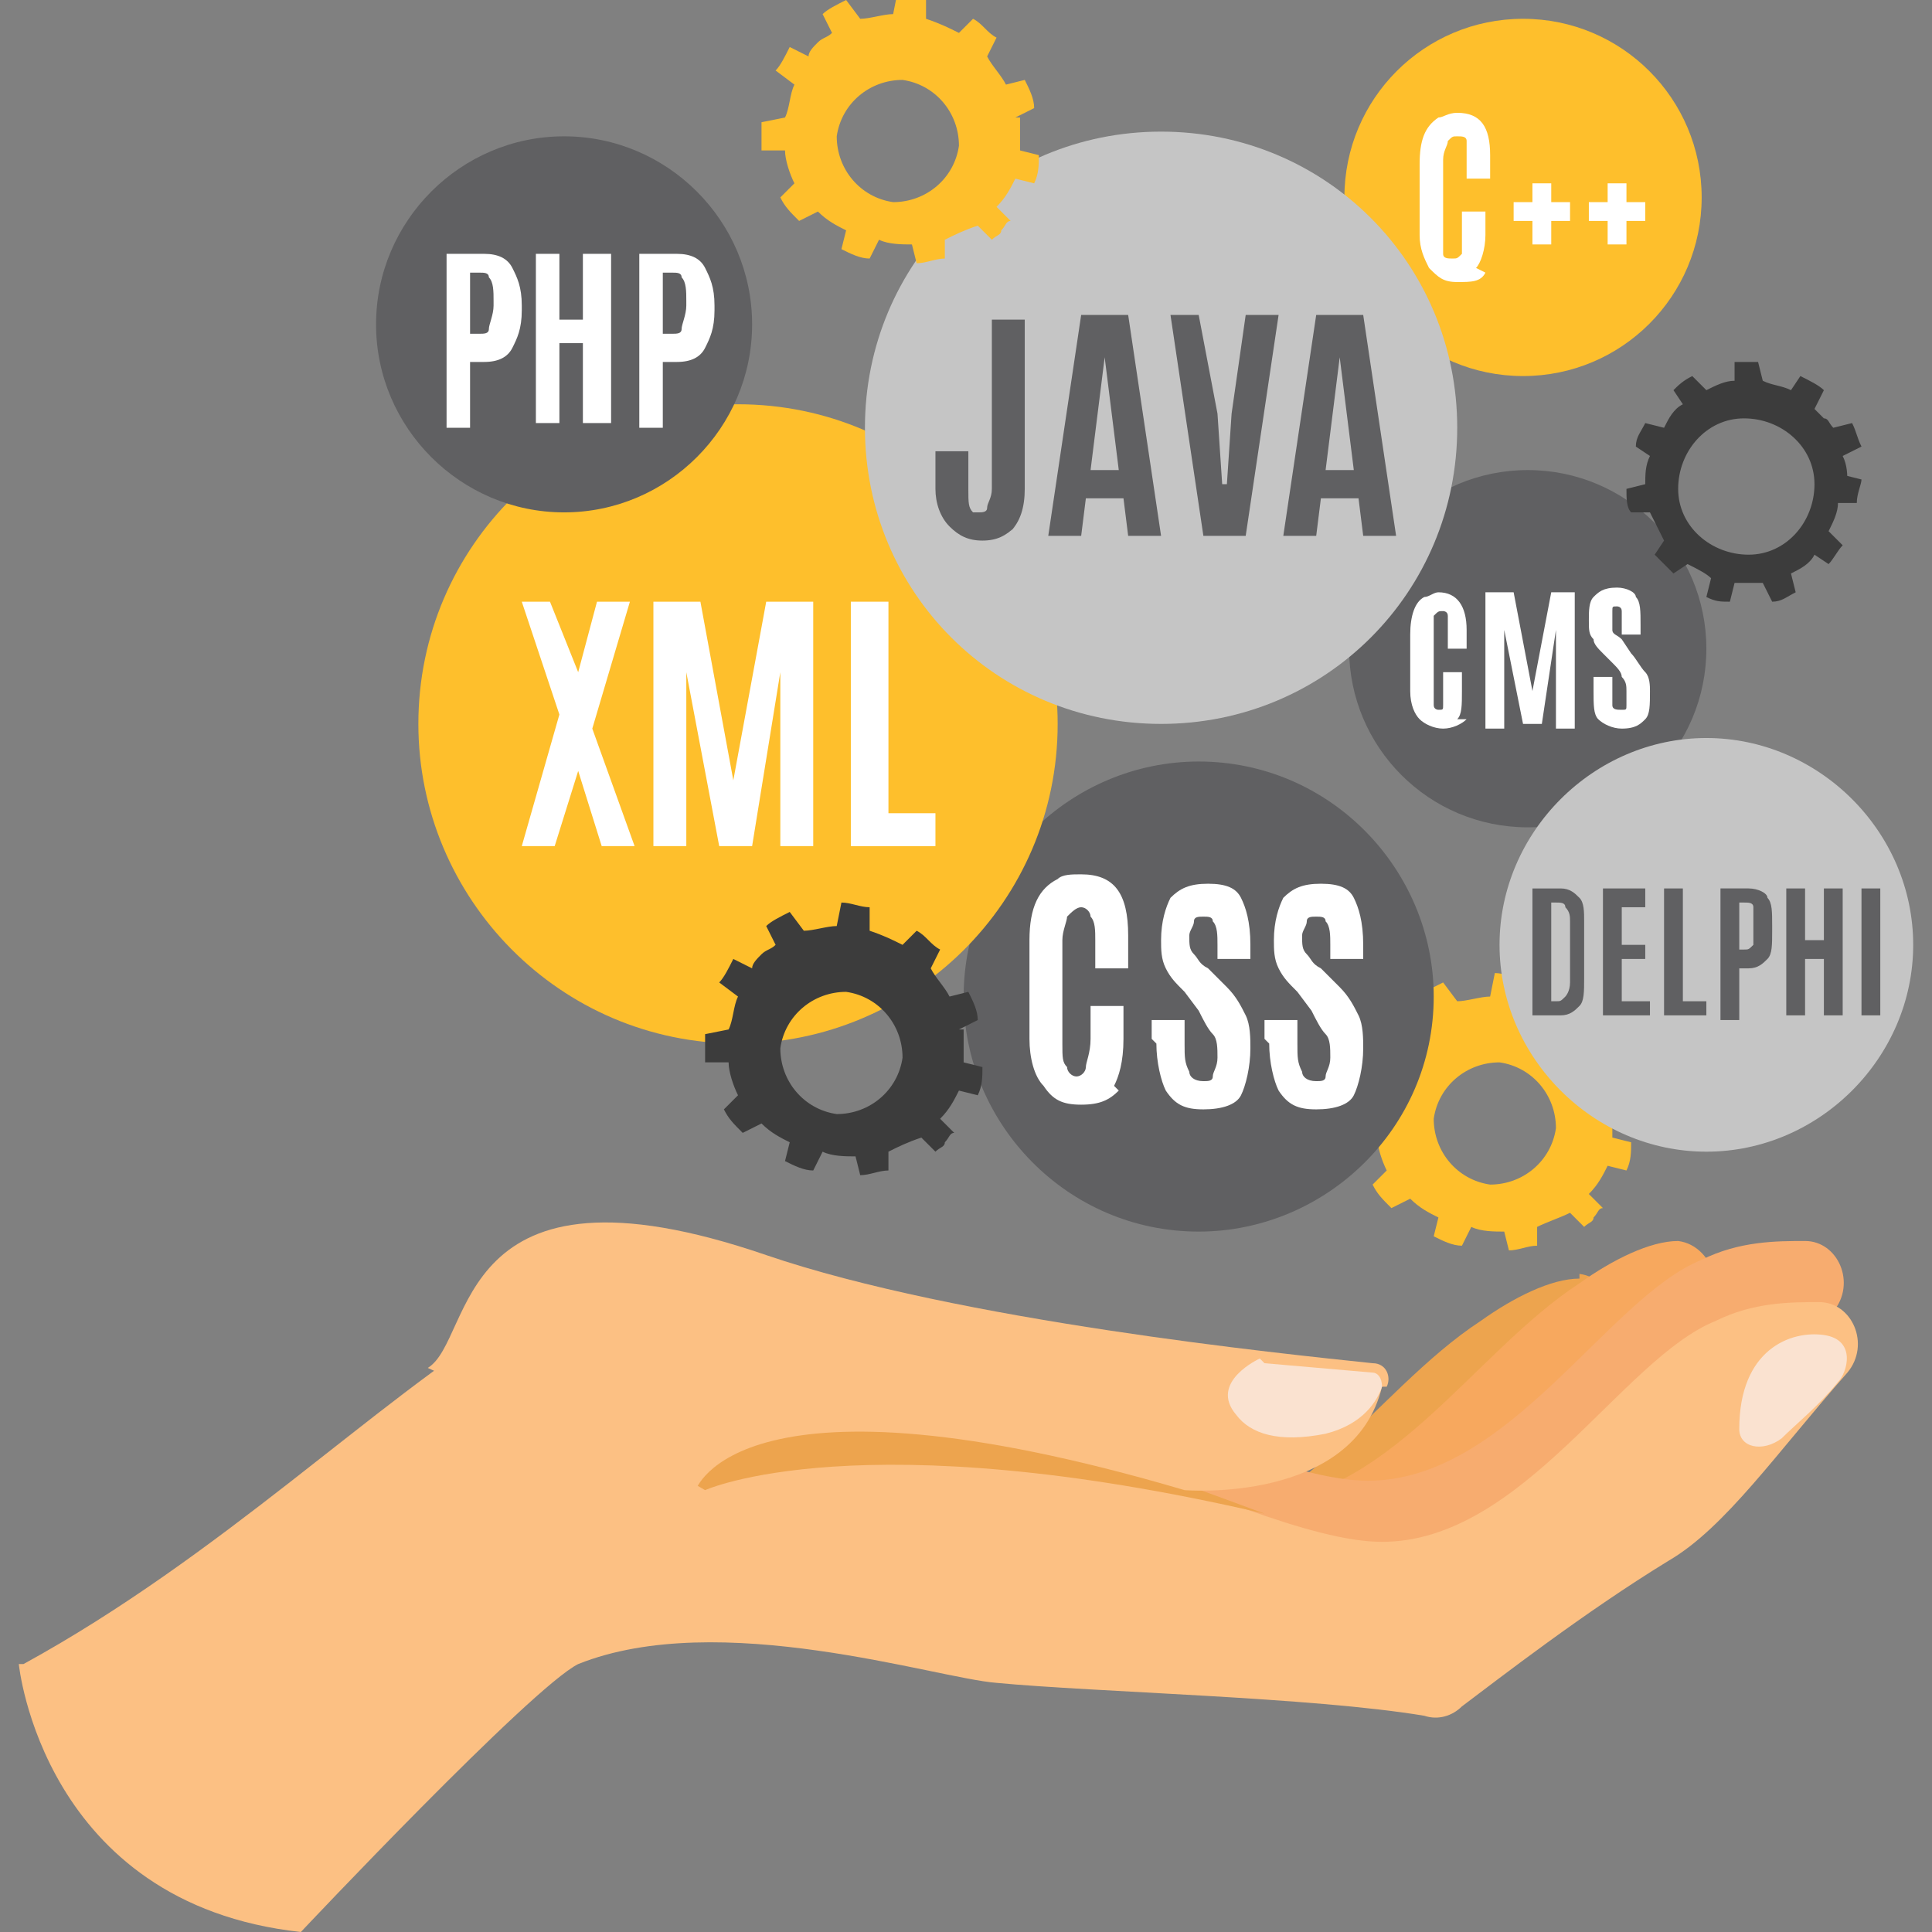 <?xml version="1.0" encoding="UTF-8"?>
<!DOCTYPE svg PUBLIC "-//W3C//DTD SVG 1.1//EN" "http://www.w3.org/Graphics/SVG/1.1/DTD/svg11.dtd">
<!-- Creator: CorelDRAW 2021 (64-Bit) -->
<svg xmlns="http://www.w3.org/2000/svg" xml:space="preserve" width="0.283in" height="0.283in" version="1.1" style="shape-rendering:geometricPrecision; text-rendering:geometricPrecision; image-rendering:optimizeQuality; fill-rule:evenodd; clip-rule:evenodd"
viewBox="0 0 4.11 4.11"
 xmlns:xlink="http://www.w3.org/1999/xlink"
 xmlns:xodm="http://www.corel.com/coreldraw/odm/2003">
 <rect x="0" y="0" width="4.11" height="4.11" fill="#808080" stroke="none"/>
 <defs>
  <style type="text/css">
   <![CDATA[
    .fil11 {fill:none}
    .fil2 {fill:#606062;fill-rule:nonzero}
    .fil0 {fill:#FEBF2C;fill-rule:nonzero}
    .fil5 {fill:#3C3C3C;fill-rule:nonzero}
    .fil4 {fill:#C5C5C5;fill-rule:nonzero}
    .fil6 {fill:#EDA44E;fill-rule:nonzero}
    .fil7 {fill:#F7A85E;fill-rule:nonzero}
    .fil8 {fill:#F7AC6F;fill-rule:nonzero}
    .fil10 {fill:#FAE2D0;fill-rule:nonzero}
    .fil9 {fill:#FCC083;fill-rule:nonzero}
    .fil1 {fill:white;fill-rule:nonzero}
    .fil3 {fill:white;fill-rule:nonzero}
   ]]>
  </style>
   <clipPath id="id0">
    <path d="M-0 0l4.11 0 0 4.11 -4.11 0 0 -4.11z"/>
   </clipPath>
 </defs>
 <g id="Layer_x0020_1">
  <g>
  </g>
  <g style="clip-path:url(#id0)">
   <g>
    <g id="_1872546443856">
     <path class="fil0" d="M3.31 2.4c-0.01,0.07 -0.07,0.12 -0.14,0.12 -0.07,-0.01 -0.12,-0.07 -0.12,-0.14 0.01,-0.07 0.07,-0.12 0.14,-0.12 0.07,0.01 0.12,0.07 0.12,0.14zm0.12 -0.06l0.04 -0.02c-0,-0.02 -0.01,-0.04 -0.02,-0.06l-0.04 0.01c-0.01,-0.02 -0.03,-0.04 -0.04,-0.06 -0,-0 -0,-0 -0,-0l0.02 -0.04c-0.02,-0.01 -0.03,-0.03 -0.05,-0.04l-0.03 0.03c-0.02,-0.01 -0.04,-0.02 -0.07,-0.03l-0 -0.05c-0.02,-0 -0.04,-0.01 -0.06,-0.01l-0.01 0.05c-0.02,0 -0.05,0.01 -0.07,0.01l-0.03 -0.04c-0.02,0.01 -0.04,0.02 -0.06,0.03l0.02 0.05c-0.01,0.01 -0.02,0.01 -0.03,0.02 -0.01,0.01 -0.02,0.02 -0.02,0.03l-0.04 -0.02c-0.01,0.02 -0.02,0.04 -0.03,0.05l0.04 0.03c-0.01,0.02 -0.01,0.05 -0.02,0.07l-0.05 0.01c-0,0.02 0,0.04 0,0.06l0.05 0c0,0.02 0.01,0.05 0.02,0.07l-0.03 0.03c0.01,0.02 0.02,0.03 0.04,0.05l0.04 -0.02c0,0 0,0 0,0 0.02,0.02 0.04,0.03 0.06,0.04l-0.01 0.04c0.02,0.01 0.04,0.02 0.06,0.02l0.02 -0.04c0.02,0.01 0.05,0.01 0.07,0.01l0.01 0.04c0.02,-0 0.04,-0.01 0.06,-0.01l-0 -0.04c0.02,-0.01 0.05,-0.02 0.07,-0.03l0.03 0.03c0.01,-0.01 0.02,-0.01 0.02,-0.02 0.01,-0.01 0.01,-0.02 0.02,-0.02l-0.03 -0.03c0.02,-0.02 0.03,-0.04 0.04,-0.06l0.04 0.01c0.01,-0.02 0.01,-0.04 0.01,-0.06l-0.04 -0.01c0,-0.02 0,-0.05 -0,-0.07z"/>
     <path class="fil0" d="M3.62 0.42c0,0.21 -0.17,0.38 -0.38,0.38 -0.21,0 -0.38,-0.17 -0.38,-0.38 0,-0.21 0.17,-0.38 0.38,-0.38 0.21,0 0.38,0.17 0.38,0.38z"/>
     <path class="fil1" d="M3.16 0.58c-0.01,0.02 -0.03,0.02 -0.06,0.02 -0.03,0 -0.04,-0.01 -0.06,-0.03 -0.01,-0.02 -0.02,-0.04 -0.02,-0.07l0 -0.15c0,-0.05 0.01,-0.08 0.04,-0.1 0.01,-0 0.02,-0.01 0.04,-0.01 0.05,0 0.07,0.03 0.07,0.09l0 0.05 -0.05 0 0 -0.04c0,-0.02 -0,-0.03 -0,-0.04 -0,-0.01 -0.01,-0.01 -0.02,-0.01 -0.01,0 -0.01,0 -0.02,0.01 -0,0.01 -0.01,0.02 -0.01,0.04l0 0.16c0,0.02 0,0.03 0,0.04 0,0.01 0.01,0.01 0.02,0.01 0.01,0 0.01,-0 0.02,-0.01 0,-0.01 0,-0.02 0,-0.04l0 -0.05 0.05 0 0 0.05c0,0.03 -0.01,0.06 -0.02,0.07z"/>
     <polygon class="fil1" points="3.26,0.52 3.26,0.47 3.22,0.47 3.22,0.43 3.26,0.43 3.26,0.39 3.3,0.39 3.3,0.43 3.34,0.43 3.34,0.47 3.3,0.47 3.3,0.52 "/>
     <polygon class="fil1" points="3.42,0.52 3.42,0.47 3.38,0.47 3.38,0.43 3.42,0.43 3.42,0.39 3.46,0.39 3.46,0.43 3.5,0.43 3.5,0.47 3.46,0.47 3.46,0.52 "/>
     <path class="fil2" d="M3.63 1.38c0,0.21 -0.17,0.38 -0.38,0.38 -0.21,0 -0.38,-0.17 -0.38,-0.38 0,-0.21 0.17,-0.38 0.38,-0.38 0.21,0 0.38,0.17 0.38,0.38z"/>
     <path class="fil3" d="M3.12 1.53c-0.01,0.01 -0.03,0.02 -0.05,0.02 -0.02,0 -0.04,-0.01 -0.05,-0.02 -0.01,-0.01 -0.02,-0.03 -0.02,-0.06l0 -0.12c0,-0.04 0.01,-0.07 0.03,-0.08 0.01,-0 0.02,-0.01 0.03,-0.01 0.04,0 0.06,0.03 0.06,0.08l0 0.04 -0.04 0 0 -0.04c0,-0.01 -0,-0.03 -0,-0.03 -0,-0.01 -0.01,-0.01 -0.01,-0.01 -0.01,0 -0.01,0 -0.02,0.01 -0,0.01 -0,0.02 -0,0.03l0 0.13c0,0.02 0,0.03 0,0.03 0,0.01 0.01,0.01 0.01,0.01 0.01,0 0.01,-0 0.01,-0.01 0,-0.01 0,-0.02 0,-0.03l0 -0.04 0.04 0 0 0.04c0,0.03 -0,0.05 -0.01,0.06z"/>
     <polygon class="fil3" points="3.16,1.55 3.16,1.26 3.22,1.26 3.26,1.47 3.3,1.26 3.35,1.26 3.35,1.55 3.31,1.55 3.31,1.44 3.31,1.34 3.28,1.54 3.24,1.54 3.2,1.34 3.2,1.44 3.2,1.55 "/>
     <path class="fil3" d="M3.39 1.47l0 -0.03 0.04 0 0 0.03c0,0.02 0,0.03 0,0.03 0,0.01 0.01,0.01 0.02,0.01 0.01,0 0.01,-0 0.01,-0.01 0,-0.01 0,-0.01 0,-0.03 0,-0.01 -0,-0.02 -0.01,-0.03 -0,-0.01 -0.01,-0.02 -0.02,-0.03l-0.02 -0.02c-0.01,-0.01 -0.02,-0.02 -0.02,-0.03 -0.01,-0.01 -0.01,-0.02 -0.01,-0.04 0,-0.02 0,-0.04 0.01,-0.05 0.01,-0.01 0.02,-0.02 0.05,-0.02 0.02,0 0.04,0.01 0.04,0.02 0.01,0.01 0.01,0.03 0.01,0.06l0 0.02 -0.04 0 0 -0.02c0,-0.01 -0,-0.02 -0,-0.03 -0,-0.01 -0.01,-0.01 -0.01,-0.01 -0.01,0 -0.01,0 -0.01,0.01 -0,0 -0,0.01 -0,0.02 0,0.01 0,0.02 0,0.02 0,0.01 0.01,0.01 0.02,0.02l0.02 0.03c0.01,0.01 0.02,0.03 0.03,0.04 0.01,0.01 0.01,0.03 0.01,0.04 0,0.03 -0,0.05 -0.01,0.06 -0.01,0.01 -0.02,0.02 -0.05,0.02 -0.02,0 -0.04,-0.01 -0.05,-0.02 -0.01,-0.01 -0.01,-0.03 -0.01,-0.06z"/>
     <path class="fil2" d="M3.05 2.12c0,0.28 -0.23,0.5 -0.5,0.5 -0.28,0 -0.5,-0.23 -0.5,-0.5 0,-0.28 0.23,-0.5 0.5,-0.5 0.28,0 0.5,0.23 0.5,0.5z"/>
     <path class="fil3" d="M2.38 2.32c-0.02,0.02 -0.04,0.03 -0.08,0.03 -0.04,0 -0.06,-0.01 -0.08,-0.04 -0.02,-0.02 -0.03,-0.06 -0.03,-0.1l0 -0.21c0,-0.07 0.02,-0.11 0.06,-0.13 0.01,-0.01 0.03,-0.01 0.05,-0.01 0.07,0 0.1,0.04 0.1,0.13l0 0.07 -0.07 0 0 -0.06c0,-0.02 -0,-0.04 -0.01,-0.05 -0,-0.01 -0.01,-0.02 -0.02,-0.02 -0.01,0 -0.02,0.01 -0.03,0.02 -0,0.01 -0.01,0.03 -0.01,0.05l0 0.22c0,0.03 0,0.04 0.01,0.05 0,0.01 0.01,0.02 0.02,0.02 0.01,0 0.02,-0.01 0.02,-0.02 0,-0.01 0.01,-0.03 0.01,-0.06l0 -0.07 0.07 0 0 0.07c0,0.05 -0.01,0.08 -0.02,0.1z"/>
     <path class="fil3" d="M2.45 2.21l0 -0.04 0.07 0 0 0.05c0,0.03 0,0.04 0.01,0.06 0,0.01 0.01,0.02 0.03,0.02 0.01,0 0.02,-0 0.02,-0.01 0,-0.01 0.01,-0.02 0.01,-0.04 0,-0.02 -0,-0.04 -0.01,-0.05 -0.01,-0.01 -0.02,-0.03 -0.03,-0.05l-0.03 -0.04c-0.02,-0.02 -0.03,-0.03 -0.04,-0.05 -0.01,-0.02 -0.01,-0.04 -0.01,-0.06 0,-0.04 0.01,-0.07 0.02,-0.09 0.02,-0.02 0.04,-0.03 0.08,-0.03 0.04,0 0.06,0.01 0.07,0.03 0.01,0.02 0.02,0.05 0.02,0.1l0 0.03 -0.07 0 0 -0.03c0,-0.02 -0,-0.04 -0.01,-0.05 -0,-0.01 -0.01,-0.01 -0.02,-0.01 -0.01,0 -0.02,0 -0.02,0.01 -0,0.01 -0.01,0.02 -0.01,0.03 0,0.02 0,0.03 0.01,0.04 0.01,0.01 0.01,0.02 0.03,0.03l0.04 0.04c0.02,0.02 0.03,0.04 0.04,0.06 0.01,0.02 0.01,0.05 0.01,0.07 0,0.04 -0.01,0.08 -0.02,0.1 -0.01,0.02 -0.04,0.03 -0.08,0.03 -0.04,0 -0.06,-0.01 -0.08,-0.04 -0.01,-0.02 -0.02,-0.06 -0.02,-0.1z"/>
     <path class="fil3" d="M2.69 2.21l0 -0.04 0.07 0 0 0.05c0,0.03 0,0.04 0.01,0.06 0,0.01 0.01,0.02 0.03,0.02 0.01,0 0.02,-0 0.02,-0.01 0,-0.01 0.01,-0.02 0.01,-0.04 0,-0.02 -0,-0.04 -0.01,-0.05 -0.01,-0.01 -0.02,-0.03 -0.03,-0.05l-0.03 -0.04c-0.02,-0.02 -0.03,-0.03 -0.04,-0.05 -0.01,-0.02 -0.01,-0.04 -0.01,-0.06 0,-0.04 0.01,-0.07 0.02,-0.09 0.02,-0.02 0.04,-0.03 0.08,-0.03 0.04,0 0.06,0.01 0.07,0.03 0.01,0.02 0.02,0.05 0.02,0.1l0 0.03 -0.07 0 0 -0.03c0,-0.02 -0,-0.04 -0.01,-0.05 -0,-0.01 -0.01,-0.01 -0.02,-0.01 -0.01,0 -0.02,0 -0.02,0.01 -0,0.01 -0.01,0.02 -0.01,0.03 0,0.02 0,0.03 0.01,0.04 0.01,0.01 0.01,0.02 0.03,0.03l0.04 0.04c0.02,0.02 0.03,0.04 0.04,0.06 0.01,0.02 0.01,0.05 0.01,0.07 0,0.04 -0.01,0.08 -0.02,0.1 -0.01,0.02 -0.04,0.03 -0.08,0.03 -0.04,0 -0.06,-0.01 -0.08,-0.04 -0.01,-0.02 -0.02,-0.06 -0.02,-0.1z"/>
     <path class="fil0" d="M2.25 1.54c0,0.38 -0.31,0.68 -0.68,0.68 -0.38,0 -0.68,-0.31 -0.68,-0.68 0,-0.38 0.31,-0.68 0.68,-0.68 0.38,0 0.68,0.31 0.68,0.68z"/>
     <polygon class="fil1" points="1.28,1.8 1.23,1.64 1.18,1.8 1.11,1.8 1.19,1.52 1.11,1.28 1.17,1.28 1.23,1.43 1.27,1.28 1.34,1.28 1.26,1.55 1.35,1.8 "/>
     <polygon class="fil1" points="1.39,1.8 1.39,1.28 1.49,1.28 1.56,1.66 1.63,1.28 1.73,1.28 1.73,1.8 1.66,1.8 1.66,1.61 1.66,1.43 1.6,1.8 1.53,1.8 1.46,1.43 1.46,1.61 1.46,1.8 "/>
     <polygon class="fil1" points="1.81,1.8 1.81,1.28 1.89,1.28 1.89,1.73 1.99,1.73 1.99,1.8 "/>
     <path class="fil4" d="M3.1 0.91c0,0.35 -0.28,0.63 -0.63,0.63 -0.35,0 -0.63,-0.28 -0.63,-0.63 0,-0.35 0.28,-0.63 0.63,-0.63 0.35,0 0.63,0.28 0.63,0.63z"/>
     <path class="fil2" d="M2.16 1.12c-0.02,0.02 -0.04,0.03 -0.07,0.03 -0.03,0 -0.05,-0.01 -0.07,-0.03 -0.02,-0.02 -0.03,-0.05 -0.03,-0.08l0 -0.08 0.07 0 0 0.08c0,0.03 0,0.04 0.01,0.05 0,0 0.01,0 0.01,0 0.01,0 0.02,-0 0.02,-0.01 0,-0.01 0.01,-0.02 0.01,-0.04l0 -0.36 0.07 0 0 0.36c0,0.04 -0.01,0.07 -0.03,0.09z"/>
     <path class="fil2" d="M2.38 1l-0.03 -0.24 -0 0 -0.03 0.24 0.06 0zm-0.15 0.14l0.07 -0.47 0.1 0 0.07 0.47 -0.07 0 -0.01 -0.08 -0.08 0 -0.01 0.08 -0.07 0z"/>
     <polygon class="fil2" points="2.56,1.14 2.49,0.67 2.55,0.67 2.59,0.88 2.6,1.03 2.61,1.03 2.62,0.88 2.65,0.67 2.72,0.67 2.65,1.14 "/>
     <path class="fil2" d="M2.88 1l-0.03 -0.24 -0 0 -0.03 0.24 0.06 0zm-0.15 0.14l0.07 -0.47 0.1 0 0.07 0.47 -0.07 0 -0.01 -0.08 -0.08 0 -0.01 0.08 -0.07 0z"/>
     <path class="fil4" d="M4.07 2.01c0,0.24 -0.2,0.44 -0.44,0.44 -0.24,0 -0.44,-0.2 -0.44,-0.44 0,-0.24 0.2,-0.44 0.44,-0.44 0.24,0 0.44,0.2 0.44,0.44z"/>
     <path class="fil2" d="M3.3 2.13l0.01 0c0.01,0 0.01,-0 0.02,-0.01 0,-0 0.01,-0.01 0.01,-0.03l-0 -0.13c0,-0.01 -0,-0.02 -0.01,-0.03 -0,-0.01 -0.01,-0.01 -0.02,-0.01l-0.01 0 0 0.21zm-0.04 0.03l0 -0.27 0.06 0c0.02,0 0.03,0.01 0.04,0.02 0.01,0.01 0.01,0.03 0.01,0.05l0 0.12c0,0.03 -0,0.05 -0.01,0.06 -0.01,0.01 -0.02,0.02 -0.04,0.02l-0.06 0z"/>
     <polygon class="fil2" points="3.41,2.16 3.41,1.89 3.5,1.89 3.5,1.93 3.45,1.93 3.45,2.01 3.5,2.01 3.5,2.04 3.45,2.04 3.45,2.13 3.51,2.13 3.51,2.16 "/>
     <polygon class="fil2" points="3.54,2.16 3.54,1.89 3.58,1.89 3.58,2.13 3.63,2.13 3.63,2.16 "/>
     <path class="fil2" d="M3.7 2.02l0.01 0c0.01,0 0.01,-0 0.02,-0.01 0,-0.01 0,-0.02 0,-0.04l0 -0.01c-0,-0.02 -0,-0.03 -0,-0.03 -0,-0.01 -0.01,-0.01 -0.02,-0.01l-0.01 0 0 0.1zm-0.04 0.14l0 -0.27 0.06 0c0.02,0 0.04,0.01 0.04,0.02 0.01,0.01 0.01,0.03 0.01,0.06l0 0.01c0,0.03 -0,0.05 -0.01,0.06 -0.01,0.01 -0.02,0.02 -0.04,0.02l-0.02 0 0 0.11 -0.04 0z"/>
     <polygon class="fil2" points="3.8,2.16 3.8,1.89 3.84,1.89 3.84,2 3.88,2 3.88,1.89 3.92,1.89 3.92,2.16 3.88,2.16 3.88,2.04 3.84,2.04 3.84,2.16 "/>
     <polygon class="fil2" points="3.96,1.89 4,1.89 4,2.16 3.96,2.16 "/>
     <path class="fil5" d="M3.72 1.18c-0.08,0 -0.15,-0.06 -0.15,-0.14 -0,-0.08 0.06,-0.15 0.14,-0.15 0.08,-0 0.15,0.06 0.15,0.14 0,0.08 -0.06,0.15 -0.14,0.15zm0.21 -0.15c-0,-0.02 -0,-0.04 -0.01,-0.06l0.04 -0.02c-0.01,-0.02 -0.01,-0.03 -0.02,-0.05l-0.04 0.01c-0.01,-0.01 -0.01,-0.02 -0.02,-0.02 -0.01,-0.01 -0.01,-0.01 -0.02,-0.02l0.02 -0.04c-0.01,-0.01 -0.03,-0.02 -0.05,-0.03l-0.02 0.03c-0.02,-0.01 -0.04,-0.01 -0.06,-0.02l-0.01 -0.04c-0.02,-0 -0.04,-0 -0.05,0l-0 0.04c-0.02,0 -0.04,0.01 -0.06,0.02l-0.03 -0.03c-0.02,0.01 -0.03,0.02 -0.04,0.03l0.02 0.03c-0,0 -0,0 -0,0 -0.02,0.01 -0.03,0.03 -0.04,0.05l-0.04 -0.01c-0.01,0.02 -0.02,0.03 -0.02,0.05l0.03 0.02c-0.01,0.02 -0.01,0.04 -0.01,0.06l-0.04 0.01c0,0.02 0,0.04 0.01,0.05l0.04 -0c0.01,0.02 0.02,0.04 0.03,0.06l-0.02 0.03c0.01,0.01 0.01,0.01 0.02,0.02 0.01,0.01 0.01,0.01 0.02,0.02l0.03 -0.02c0.02,0.01 0.04,0.02 0.05,0.03l-0.01 0.04c0.02,0.01 0.03,0.01 0.05,0.01l0.01 -0.04c0.02,0 0.04,0 0.06,-0l0.02 0.04c0.02,-0 0.03,-0.01 0.05,-0.02l-0.01 -0.04c0.02,-0.01 0.04,-0.02 0.05,-0.04 0,-0 0,-0 0,-0l0.03 0.02c0.01,-0.01 0.02,-0.03 0.03,-0.04l-0.03 -0.03c0.01,-0.02 0.02,-0.04 0.02,-0.06l0.04 0c0,-0.02 0.01,-0.04 0.01,-0.05l-0.04 -0.01z"/>
     <path class="fil0" d="M2.04 0.31c-0.01,0.07 -0.07,0.12 -0.14,0.12 -0.07,-0.01 -0.12,-0.07 -0.12,-0.14 0.01,-0.07 0.07,-0.12 0.14,-0.12 0.07,0.01 0.12,0.07 0.12,0.14zm0.12 -0.06l0.04 -0.02c-0,-0.02 -0.01,-0.04 -0.02,-0.06l-0.04 0.01c-0.01,-0.02 -0.03,-0.04 -0.04,-0.06 -0,-0 -0,-0 -0,-0l0.02 -0.04c-0.02,-0.01 -0.03,-0.03 -0.05,-0.04l-0.03 0.03c-0.02,-0.01 -0.04,-0.02 -0.07,-0.03l-0 -0.05c-0.02,-0 -0.04,-0.01 -0.06,-0.01l-0.01 0.05c-0.02,0 -0.05,0.01 -0.07,0.01l-0.03 -0.04c-0.02,0.01 -0.04,0.02 -0.05,0.03l0.02 0.04c-0.01,0.01 -0.02,0.01 -0.03,0.02 -0.01,0.01 -0.02,0.02 -0.02,0.03l-0.04 -0.02c-0.01,0.02 -0.02,0.04 -0.03,0.05l0.04 0.03c-0.01,0.02 -0.01,0.05 -0.02,0.07l-0.05 0.01c-0,0.02 0,0.04 0,0.06l0.05 0c0,0.02 0.01,0.05 0.02,0.07l-0.03 0.03c0.01,0.02 0.02,0.03 0.04,0.05l0.04 -0.02c0,0 0,0 0,0 0.02,0.02 0.04,0.03 0.06,0.04l-0.01 0.04c0.02,0.01 0.04,0.02 0.06,0.02l0.02 -0.04c0.02,0.01 0.05,0.01 0.07,0.01l0.01 0.04c0.02,-0 0.04,-0.01 0.06,-0.01l-0 -0.04c0.02,-0.01 0.04,-0.02 0.07,-0.03l0.03 0.03c0.01,-0.01 0.02,-0.01 0.02,-0.02 0.01,-0.01 0.01,-0.02 0.02,-0.02l-0.03 -0.03c0.02,-0.02 0.03,-0.04 0.04,-0.06l0.04 0.01c0.01,-0.02 0.01,-0.04 0.01,-0.06l-0.04 -0.01c0,-0.02 0,-0.05 -0,-0.07z"/>
     <path class="fil5" d="M1.92 2.25c-0.01,0.07 -0.07,0.12 -0.14,0.12 -0.07,-0.01 -0.12,-0.07 -0.12,-0.14 0.01,-0.07 0.07,-0.12 0.14,-0.12 0.07,0.01 0.12,0.07 0.12,0.14zm0.12 -0.06l0.04 -0.02c-0,-0.02 -0.01,-0.04 -0.02,-0.06l-0.04 0.01c-0.01,-0.02 -0.03,-0.04 -0.04,-0.06 -0,-0 -0,-0 -0,-0l0.02 -0.04c-0.02,-0.01 -0.03,-0.03 -0.05,-0.04l-0.03 0.03c-0.02,-0.01 -0.04,-0.02 -0.07,-0.03l-0 -0.05c-0.02,-0 -0.04,-0.01 -0.06,-0.01l-0.01 0.05c-0.02,0 -0.05,0.01 -0.07,0.01l-0.03 -0.04c-0.02,0.01 -0.04,0.02 -0.05,0.03l0.02 0.04c-0.01,0.01 -0.02,0.01 -0.03,0.02 -0.01,0.01 -0.02,0.02 -0.02,0.03l-0.04 -0.02c-0.01,0.02 -0.02,0.04 -0.03,0.05l0.04 0.03c-0.01,0.02 -0.01,0.05 -0.02,0.07l-0.05 0.01c-0,0.02 0,0.04 0,0.06l0.05 0c0,0.02 0.01,0.05 0.02,0.07l-0.03 0.03c0.01,0.02 0.02,0.03 0.04,0.05l0.04 -0.02c0,0 0,0 0,0 0.02,0.02 0.04,0.03 0.06,0.04l-0.01 0.04c0.02,0.01 0.04,0.02 0.06,0.02l0.02 -0.04c0.02,0.01 0.05,0.01 0.07,0.01l0.01 0.04c0.02,-0 0.04,-0.01 0.06,-0.01l-0 -0.04c0.02,-0.01 0.04,-0.02 0.07,-0.03l0.03 0.03c0.01,-0.01 0.02,-0.01 0.02,-0.02 0.01,-0.01 0.01,-0.02 0.02,-0.02l-0.03 -0.03c0.02,-0.02 0.03,-0.04 0.04,-0.06l0.04 0.01c0.01,-0.02 0.01,-0.04 0.01,-0.06l-0.04 -0.01c0,-0.02 0,-0.05 -0,-0.07z"/>
     <path class="fil6" d="M3.36 2.72c-0.06,-0 -0.14,0.04 -0.21,0.09 -0.23,0.15 -0.41,0.47 -0.71,0.47 -0.14,-0 -0.35,-0.1 -0.58,-0.18l-0.02 0.23c0.11,0.03 0.22,0.06 0.32,0.09 0.18,0.07 0.37,0.12 0.56,0.15 0.15,-0.09 0.37,-0.3 0.7,-0.67 0.05,-0.06 0.02,-0.18 -0.06,-0.19z"/>
     <path class="fil7" d="M2.37 3.35c0.18,0.07 0.37,0.12 0.56,0.15 0.15,-0.09 0.37,-0.3 0.7,-0.67 0.05,-0.06 0.02,-0.18 -0.06,-0.19 -0.06,-0 -0.14,0.04 -0.21,0.09 -0.23,0.15 -0.41,0.47 -0.71,0.47 -0.3,-0 -1,-0.46 -1.26,-0.24 0,0 -0,-0 -0,-0l-0.02 0.19c0.34,0.04 0.68,0.08 1.01,0.2z"/>
     <path class="fil8" d="M2.63 3.3c0.18,0.07 0.37,0.12 0.56,0.15 0.15,-0.09 0.38,-0.28 0.71,-0.66 0.05,-0.06 0.01,-0.15 -0.06,-0.15 -0.06,-0 -0.14,0 -0.22,0.04 -0.2,0.08 -0.41,0.47 -0.71,0.47 -0.3,-0 -1,-0.46 -1.26,-0.24 0,0 -0,-0 -0,-0l-0.02 0.19c0.34,0.04 0.68,0.08 1.01,0.2z"/>
     <path class="fil9" d="M0.04 3.54c0,0 0.05,0.51 0.6,0.57 0,0 0.49,-0.52 0.59,-0.57 0.3,-0.12 0.76,0.03 0.89,0.04 0.21,0.02 0.67,0.03 0.91,0.07 0.03,0.01 0.06,-0 0.08,-0.02 0.08,-0.06 0.26,-0.2 0.44,-0.31 0.12,-0.07 0.23,-0.23 0.38,-0.4 0.05,-0.06 0.01,-0.15 -0.06,-0.15 -0.06,-0 -0.14,0 -0.22,0.04 -0.2,0.08 -0.41,0.47 -0.71,0.47 -0.3,-0 -1,-0.46 -1.26,-0.24 0,0 -0.32,-0.4 -0.6,-0.23 -0.28,0.17 -0.61,0.5 -1.03,0.73z"/>
     <path class="fil6" d="M2.12 3.02l-0.37 -0.23c-0.67,-0.23 -0.61,0.06 -0.7,0.12l0.45 0.26c0,0 0.33,-0.15 1.19,0.05 0,0 -0.54,-0.2 -0.56,-0.2z"/>
     <path class="fil9" d="M2.95 2.95c0.01,-0.02 -0,-0.05 -0.03,-0.05 -0.19,-0.02 -0.88,-0.09 -1.29,-0.23 -0.67,-0.23 -0.62,0.18 -0.72,0.24l0.57 0.26c0,0 0.09,-0.28 1.04,-0 0,0 0.36,0.03 0.42,-0.22z"/>
     <path class="fil10" d="M2.68 2.89c0,0 -0.11,0.05 -0.05,0.12 0.03,0.04 0.09,0.06 0.19,0.04 0.08,-0.02 0.11,-0.07 0.12,-0.1 0,-0.02 -0.01,-0.03 -0.02,-0.03l-0.23 -0.02z"/>
     <path class="fil10" d="M3.88 2.84c-0.07,-0.01 -0.18,0.03 -0.18,0.2 0,0.04 0.05,0.05 0.09,0.02 0.03,-0.03 0.08,-0.07 0.12,-0.12 0.02,-0.02 0.04,-0.09 -0.03,-0.1z"/>
     <path class="fil2" d="M1.6 0.69c0,0.22 -0.18,0.4 -0.4,0.4 -0.22,0 -0.4,-0.18 -0.4,-0.4 0,-0.22 0.18,-0.4 0.4,-0.4 0.22,0 0.4,0.18 0.4,0.4z"/>
     <path class="fil3" d="M1 0.71l0.02 0c0.01,0 0.02,-0 0.02,-0.01 0,-0.01 0.01,-0.03 0.01,-0.05l0 -0.01c-0,-0.02 -0,-0.04 -0.01,-0.05 -0,-0.01 -0.01,-0.01 -0.02,-0.01l-0.02 0 0 0.13zm-0.05 0.19l0 -0.36 0.08 0c0.03,0 0.05,0.01 0.06,0.03 0.01,0.02 0.02,0.04 0.02,0.08l0 0.01c0,0.04 -0.01,0.06 -0.02,0.08 -0.01,0.02 -0.03,0.03 -0.06,0.03l-0.03 0 0 0.14 -0.05 0z"/>
     <polygon class="fil3" points="1.14,0.9 1.14,0.54 1.19,0.54 1.19,0.68 1.24,0.68 1.24,0.54 1.3,0.54 1.3,0.9 1.24,0.9 1.24,0.73 1.19,0.73 1.19,0.9 "/>
     <path class="fil3" d="M1.41 0.71l0.02 0c0.01,0 0.02,-0 0.02,-0.01 0,-0.01 0.01,-0.03 0.01,-0.05l0 -0.01c-0,-0.02 -0,-0.04 -0.01,-0.05 -0,-0.01 -0.01,-0.01 -0.02,-0.01l-0.02 0 0 0.13zm-0.05 0.19l0 -0.36 0.08 0c0.03,0 0.05,0.01 0.06,0.03 0.01,0.02 0.02,0.04 0.02,0.08l0 0.01c0,0.04 -0.01,0.06 -0.02,0.08 -0.01,0.02 -0.03,0.03 -0.06,0.03l-0.03 0 0 0.14 -0.05 0z"/>
    </g>
   </g>
  </g>
  <polygon class="fil11" points="-0,0 4.11,0 4.11,4.11 -0,4.11 "/>
 </g>
</svg>
